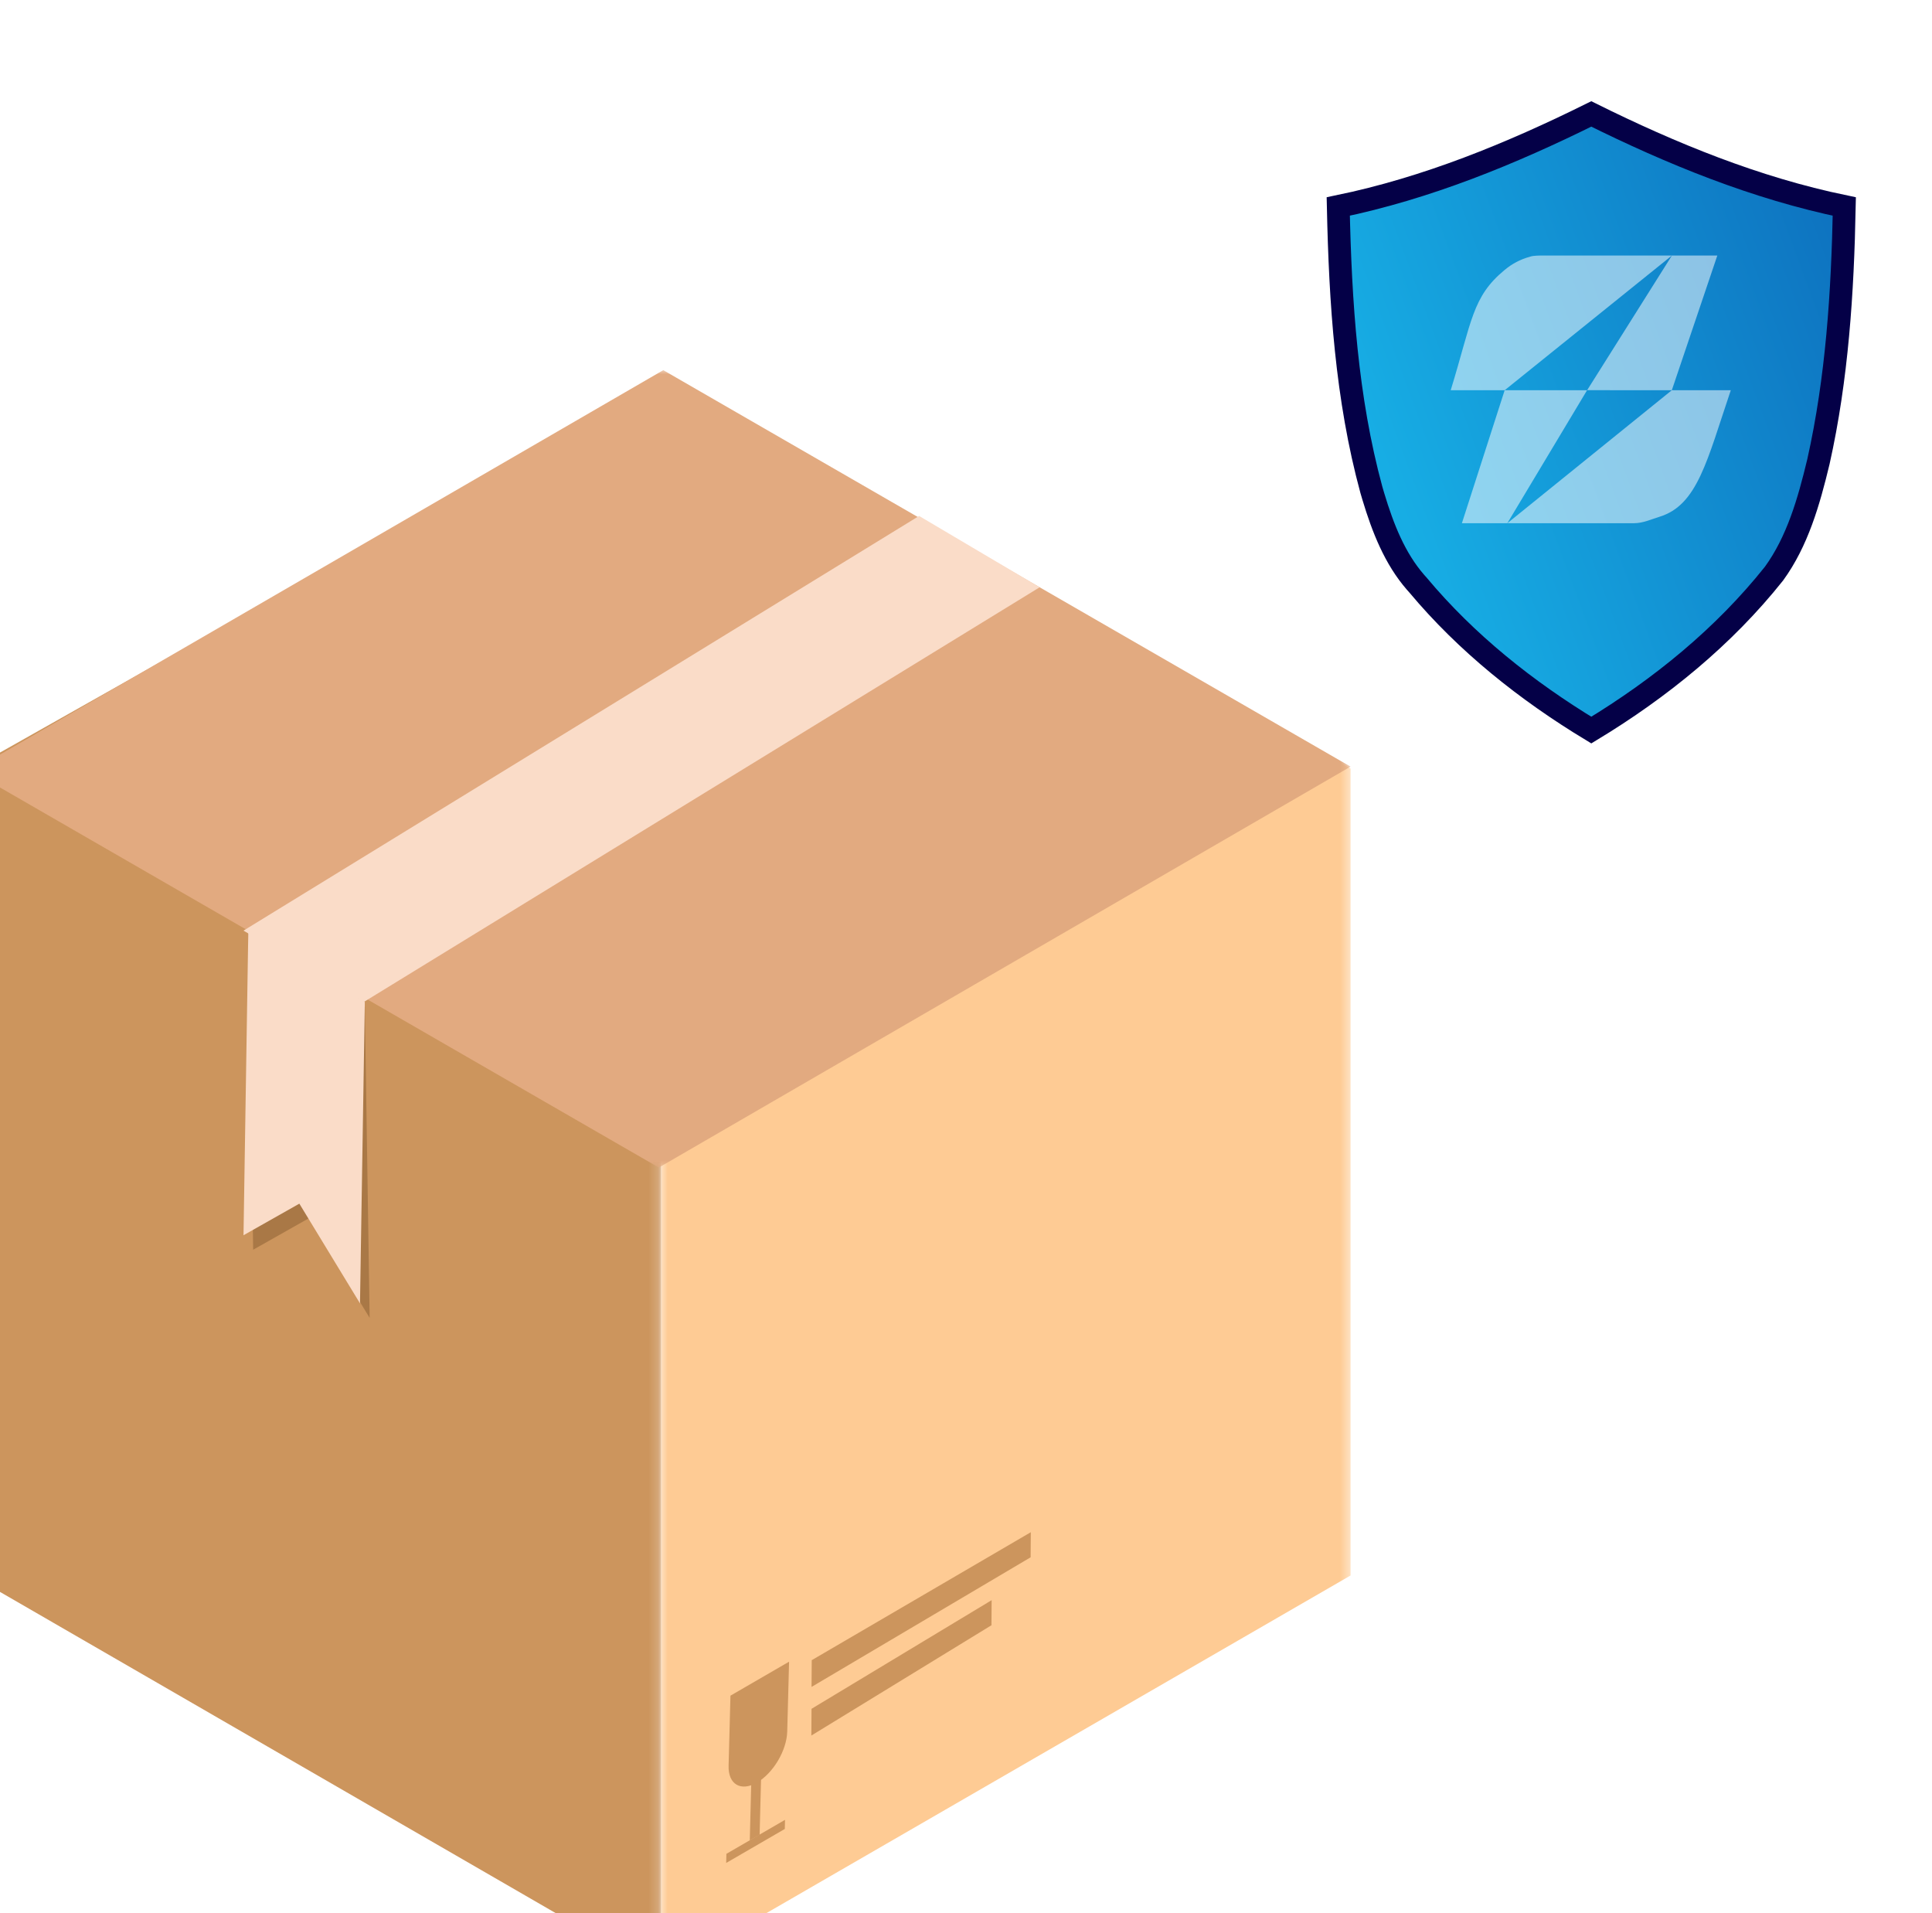 <svg xmlns="http://www.w3.org/2000/svg" fill="none" viewBox="0 0 204 202" height="202" width="204">
<g filter="url(#filter0_dddd_7_37)">
<mask height="169" width="74" y="3" x="96" maskUnits="userSpaceOnUse" style="mask-type:luminance" id="mask0_7_37">
<path fill="white" d="M96.602 3.09H169.606V171.458H96.602V3.09Z"></path>
</mask>
<g mask="url(#mask0_7_37)">
<path fill="#FECB94" d="M96.804 171.4L169.609 129.327V44.143L96.804 3.09V171.4Z"></path>
</g>
<path fill="#CC955D" d="M112.691 141.092L135.824 127.408L135.843 124.76L112.711 138.269L112.691 141.092Z"></path>
<path fill="#CC955D" d="M112.67 146.226L131.688 134.581L131.708 131.934L112.689 143.403L112.67 146.226Z"></path>
<mask height="169" width="74" y="3" x="23" maskUnits="userSpaceOnUse" style="mask-type:luminance" id="mask1_7_37">
<path fill="white" d="M23.996 3.09H96.833V171.458H23.996V3.09Z"></path>
</mask>
<g mask="url(#mask1_7_37)">
<path fill="#CC955D" d="M96.801 171.4L23.996 129.327V44.143L96.801 3.09V171.4Z"></path>
</g>
<mask height="85" width="147" y="2" x="23" maskUnits="userSpaceOnUse" style="mask-type:luminance" id="mask2_7_37">
<path fill="white" d="M23.996 2H169.605V86.461H23.996V2Z"></path>
</mask>
<g mask="url(#mask2_7_37)">
<path fill="#E2AA80" d="M97.035 2.078L169.605 43.935L96.566 86.262L23.996 44.405L97.035 2.078Z"></path>
</g>
<path fill="#FADCC8" d="M52.712 61.248L124.047 17.47L136.779 24.999L65.424 68.777L52.712 61.248Z" clip-rule="evenodd" fill-rule="evenodd"></path>
<path fill="#A97846" d="M53.731 94.938L53.222 61.59L65.523 69.294L66.032 102.133L59.627 91.605L53.731 94.938Z" clip-rule="evenodd" fill-rule="evenodd"></path>
<path fill="#FADCC8" d="M52.712 93.406L53.221 61.078L65.522 68.782L65.012 100.601L58.608 90.073L52.712 93.406Z" clip-rule="evenodd" fill-rule="evenodd"></path>
<path fill="#CC955D" d="M104.129 142.016L110.319 138.428L110.123 145.819C110.064 147.799 108.653 150.191 106.93 151.191C105.226 152.171 103.874 151.387 103.933 149.406L104.129 142.016Z"></path>
<path fill="#CC955D" d="M106.463 145.843L107.501 145.255L107.208 156.705L106.169 157.293L106.463 145.843Z"></path>
<path fill="#CC955D" d="M109.888 155.126L109.868 156.087L103.679 159.675L103.699 158.714L109.888 155.126Z"></path>
</g>
<path stroke-width="2.407" stroke="#040047" fill="url(#paint0_linear_7_37)" d="M168.024 12.028C176.489 16.225 185.375 19.864 194.74 21.8C194.564 30.876 193.978 39.936 192.011 48.727C190.985 53.002 189.784 57.163 187.319 60.556C182.03 67.204 175.328 72.656 168.027 77.076C161.17 72.926 154.843 67.886 149.727 61.767L149.71 61.746L149.691 61.728L149.463 61.471C147.285 58.968 146.02 55.773 145.012 52.421L144.807 51.726C142.17 42.042 141.523 31.925 141.307 21.799C150.675 19.868 159.557 16.223 168.024 12.028Z"></path>
<path fill-opacity="0.52" fill="white" d="M181.332 26.977H176.536L167.586 41.193L176.527 41.198L181.332 26.977Z"></path>
<path fill-opacity="0.52" fill="white" d="M159.161 55.237H172.53C173.469 55.237 174.321 54.834 175.218 54.559C179.247 53.326 180.24 48.631 182.756 41.195L176.524 41.199L159.161 55.237Z"></path>
<path fill-opacity="0.52" fill="white" d="M176.535 26.979L162.988 26.977C162.519 26.977 161.935 26.977 161.585 27.09C160.482 27.398 159.673 27.839 158.863 28.509C155.443 31.334 155.42 33.903 153.181 41.195H158.883L176.535 26.979Z"></path>
<path fill-opacity="0.52" fill="white" d="M154.361 55.238H159.158L167.581 41.195H158.879L154.361 55.238Z"></path>
<defs>
<filter color-interpolation-filters="sRGB" filterUnits="userSpaceOnUse" height="201.322" width="171.61" y="0.078" x="-0.004" id="filter0_dddd_7_37">
<feFlood result="BackgroundImageFix" flood-opacity="0"></feFlood>
<feColorMatrix result="hardAlpha" values="0 0 0 0 0 0 0 0 0 0 0 0 0 0 0 0 0 0 127 0" type="matrix" in="SourceAlpha"></feColorMatrix>
<feOffset dy="1" dx="-1"></feOffset>
<feGaussianBlur stdDeviation="1.5"></feGaussianBlur>
<feColorMatrix values="0 0 0 0 0 0 0 0 0 0 0 0 0 0 0 0 0 0 0.04 0" type="matrix"></feColorMatrix>
<feBlend result="effect1_dropShadow_7_37" in2="BackgroundImageFix" mode="normal"></feBlend>
<feColorMatrix result="hardAlpha" values="0 0 0 0 0 0 0 0 0 0 0 0 0 0 0 0 0 0 127 0" type="matrix" in="SourceAlpha"></feColorMatrix>
<feOffset dy="5" dx="-4"></feOffset>
<feGaussianBlur stdDeviation="3"></feGaussianBlur>
<feColorMatrix values="0 0 0 0 0 0 0 0 0 0 0 0 0 0 0 0 0 0 0.04 0" type="matrix"></feColorMatrix>
<feBlend result="effect2_dropShadow_7_37" in2="effect1_dropShadow_7_37" mode="normal"></feBlend>
<feColorMatrix result="hardAlpha" values="0 0 0 0 0 0 0 0 0 0 0 0 0 0 0 0 0 0 127 0" type="matrix" in="SourceAlpha"></feColorMatrix>
<feOffset dy="11" dx="-8"></feOffset>
<feGaussianBlur stdDeviation="4"></feGaussianBlur>
<feColorMatrix values="0 0 0 0 0 0 0 0 0 0 0 0 0 0 0 0 0 0 0.02 0" type="matrix"></feColorMatrix>
<feBlend result="effect3_dropShadow_7_37" in2="effect2_dropShadow_7_37" mode="normal"></feBlend>
<feColorMatrix result="hardAlpha" values="0 0 0 0 0 0 0 0 0 0 0 0 0 0 0 0 0 0 127 0" type="matrix" in="SourceAlpha"></feColorMatrix>
<feOffset dy="20" dx="-14"></feOffset>
<feGaussianBlur stdDeviation="5"></feGaussianBlur>
<feColorMatrix values="0 0 0 0 0 0 0 0 0 0 0 0 0 0 0 0 0 0 0.01 0" type="matrix"></feColorMatrix>
<feBlend result="effect4_dropShadow_7_37" in2="effect3_dropShadow_7_37" mode="normal"></feBlend>
<feBlend result="shape" in2="effect4_dropShadow_7_37" in="SourceGraphic" mode="normal"></feBlend>
</filter>
<linearGradient gradientUnits="userSpaceOnUse" y2="46.529" x2="145.239" y1="10.998" x1="241.5" id="paint0_linear_7_37">
<stop stop-color="#053E9F"></stop>
<stop stop-color="#17ADE4" offset="1"></stop>
</linearGradient>
</defs>
</svg>
